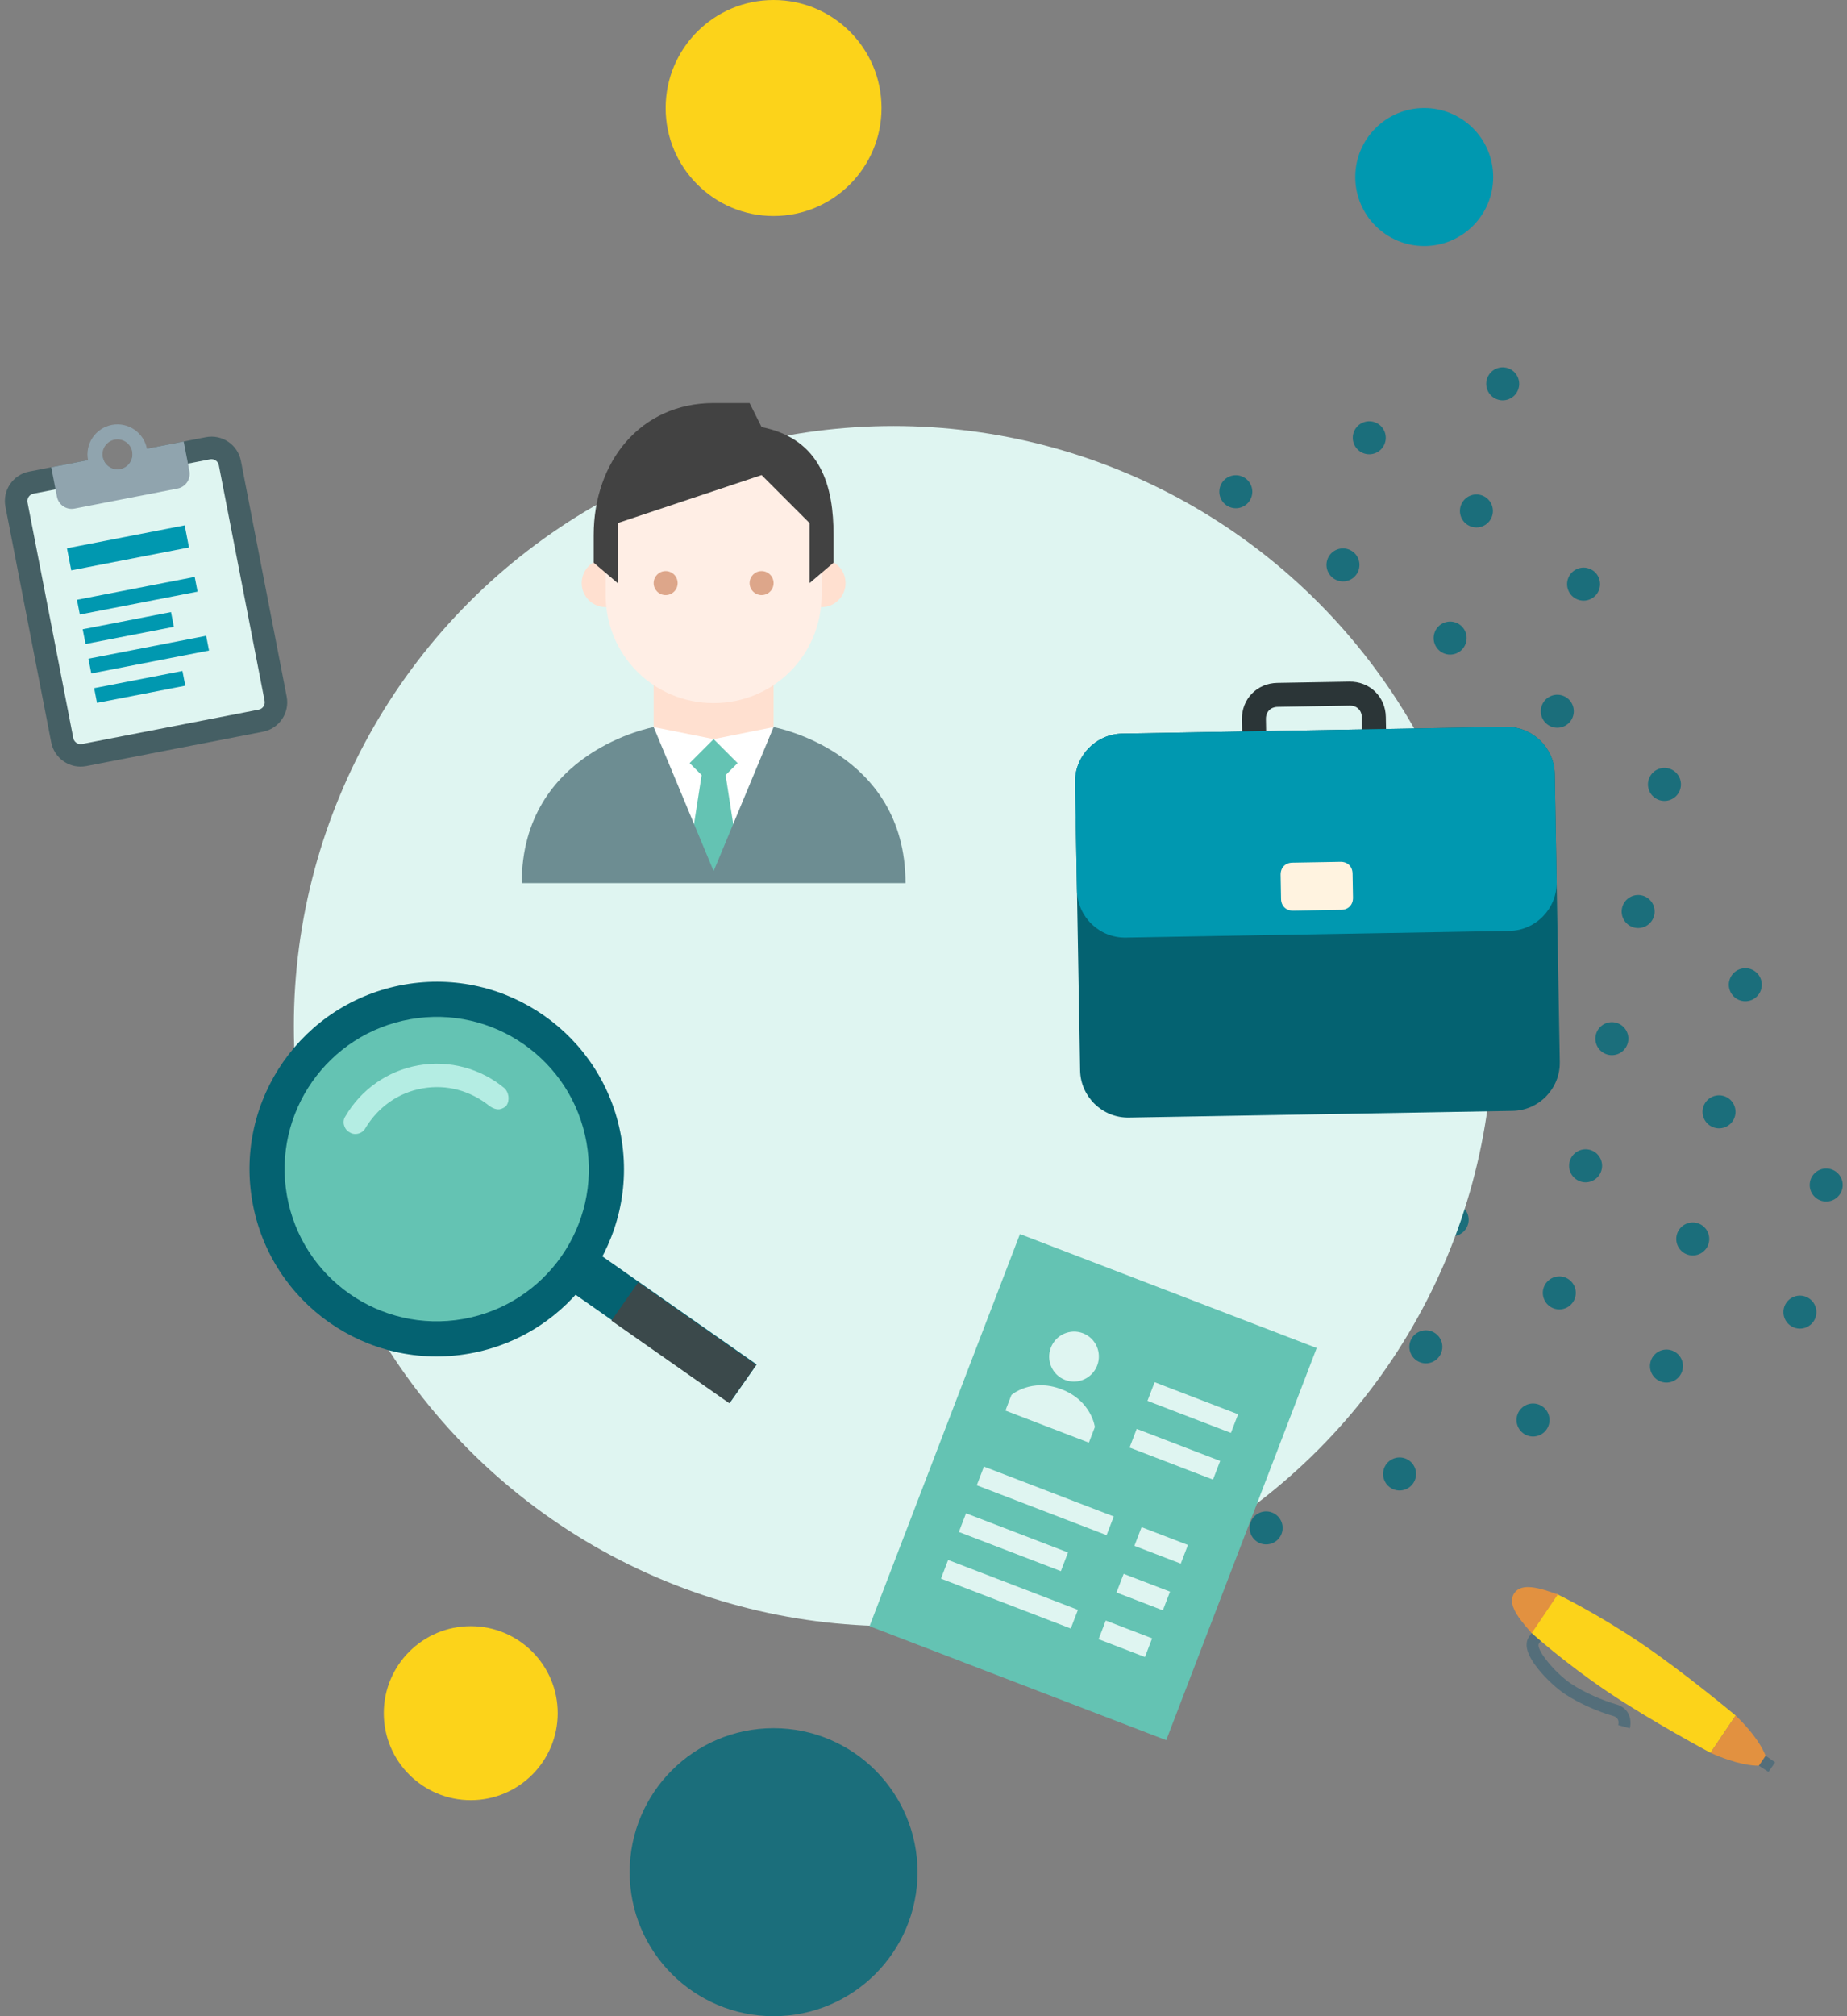 <svg xmlns="http://www.w3.org/2000/svg" xmlns:xlink="http://www.w3.org/1999/xlink" width="308" height="336" viewBox="0 0 308 336">
  <rect x="0" y="0" width="308" height="336" fill="#808080" stroke="none"/>
  <defs>
    <rect id="intelligence-tool-3-a" width="180" height="180"/>
  </defs>
  <g fill="none" fill-rule="evenodd" transform="translate(-1)">
    <g transform="rotate(158 139.693 141.773)">
      <mask id="intelligence-tool-3-b" fill="#fff">
        <use xlink:href="#intelligence-tool-3-a"/>
      </mask>
      <g mask="url(#intelligence-tool-3-b)">
        <g transform="translate(-125.2 -134.4)">
          <path fill="#FCD31A" d="M456 141.648C454.481 141.648 453.25 142.879 453.25 144.398 453.25 145.917 454.481 147.148 456 147.148 457.519 147.148 458.75 145.917 458.75 144.398 458.75 142.879 457.519 141.648 456 141.648M456 177.648C454.481 177.648 453.25 178.879 453.25 180.398 453.25 181.917 454.481 183.148 456 183.148 457.519 183.148 458.75 181.917 458.75 180.398 458.75 178.879 457.519 177.648 456 177.648M432 141.648C430.481 141.648 429.25 142.879 429.25 144.398 429.25 145.917 430.481 147.148 432 147.148 433.519 147.148 434.75 145.917 434.75 144.398 434.75 142.879 433.519 141.648 432 141.648M432 177.648C430.481 177.648 429.25 178.879 429.25 180.398 429.25 181.917 430.481 183.148 432 183.148 433.519 183.148 434.75 181.917 434.75 180.398 434.75 178.879 433.519 177.648 432 177.648M444 159.648C442.481 159.648 441.25 160.879 441.25 162.398 441.25 163.917 442.481 165.148 444 165.148 445.519 165.148 446.75 163.917 446.75 162.398 446.75 160.879 445.519 159.648 444 159.648M432 213.648C430.481 213.648 429.25 214.879 429.25 216.398 429.25 217.917 430.481 219.148 432 219.148 433.519 219.148 434.75 217.917 434.75 216.398 434.75 214.879 433.519 213.648 432 213.648M444 195.648C442.481 195.648 441.25 196.879 441.25 198.398 441.25 199.917 442.481 201.148 444 201.148 445.519 201.148 446.75 199.917 446.75 198.398 446.75 196.879 445.519 195.648 444 195.648M408 141.648C406.481 141.648 405.25 142.879 405.25 144.398 405.25 145.917 406.481 147.148 408 147.148 409.519 147.148 410.75 145.917 410.75 144.398 410.75 142.879 409.519 141.648 408 141.648M422.75 126.398C422.75 124.879 421.519 123.648 420 123.648 418.481 123.648 417.25 124.879 417.25 126.398 417.25 127.917 418.481 129.148 420 129.148 421.519 129.148 422.75 127.917 422.75 126.398M408 177.648C406.481 177.648 405.25 178.879 405.25 180.398 405.25 181.917 406.481 183.148 408 183.148 409.519 183.148 410.75 181.917 410.75 180.398 410.75 178.879 409.519 177.648 408 177.648M422.75 162.398C422.75 160.879 421.519 159.648 420 159.648 418.481 159.648 417.25 160.879 417.25 162.398 417.25 163.917 418.481 165.148 420 165.148 421.519 165.148 422.75 163.917 422.75 162.398M408 213.648C406.481 213.648 405.25 214.879 405.25 216.398 405.25 217.917 406.481 219.148 408 219.148 409.519 219.148 410.75 217.917 410.75 216.398 410.75 214.879 409.519 213.648 408 213.648M420 195.648C418.481 195.648 417.25 196.879 417.25 198.398 417.25 199.917 418.481 201.148 420 201.148 421.519 201.148 422.75 199.917 422.75 198.398 422.75 196.879 421.519 195.648 420 195.648M408 249.648C406.481 249.648 405.25 250.879 405.25 252.398 405.25 253.917 406.481 255.148 408 255.148 409.519 255.148 410.75 253.917 410.75 252.398 410.75 250.879 409.519 249.648 408 249.648M420 231.648C418.481 231.648 417.25 232.879 417.25 234.398 417.25 235.917 418.481 237.148 420 237.148 421.519 237.148 422.75 235.917 422.75 234.398 422.75 232.879 421.519 231.648 420 231.648M408 285.648C406.481 285.648 405.25 286.879 405.25 288.398 405.25 289.917 406.481 291.148 408 291.148 409.519 291.148 410.75 289.917 410.75 288.398 410.75 286.879 409.519 285.648 408 285.648M420 267.648C418.481 267.648 417.25 268.879 417.25 270.398 417.25 271.917 418.481 273.148 420 273.148 421.519 273.148 422.75 271.917 422.75 270.398 422.75 268.879 421.519 267.648 420 267.648M384 141.648C382.481 141.648 381.25 142.879 381.25 144.398 381.25 145.917 382.481 147.148 384 147.148 385.519 147.148 386.75 145.917 386.75 144.398 386.75 142.879 385.519 141.648 384 141.648M398.75 126.398C398.75 124.879 397.519 123.648 396 123.648 394.481 123.648 393.25 124.879 393.25 126.398 393.25 127.917 394.481 129.148 396 129.148 397.519 129.148 398.75 127.917 398.75 126.398M384 177.648C382.481 177.648 381.25 178.879 381.25 180.398 381.25 181.917 382.481 183.148 384 183.148 385.519 183.148 386.75 181.917 386.75 180.398 386.75 178.879 385.519 177.648 384 177.648M398.75 162.398C398.75 160.879 397.519 159.648 396 159.648 394.481 159.648 393.25 160.879 393.25 162.398 393.25 163.917 394.481 165.148 396 165.148 397.519 165.148 398.75 163.917 398.75 162.398M384 213.648C382.481 213.648 381.25 214.879 381.25 216.398 381.25 217.917 382.481 219.148 384 219.148 385.519 219.148 386.75 217.917 386.75 216.398 386.75 214.879 385.519 213.648 384 213.648M398.75 198.398C398.75 196.879 397.519 195.648 396 195.648 394.481 195.648 393.25 196.879 393.25 198.398 393.25 199.917 394.481 201.148 396 201.148 397.519 201.148 398.75 199.917 398.75 198.398M384 249.648C382.481 249.648 381.25 250.879 381.25 252.398 381.25 253.917 382.481 255.148 384 255.148 385.519 255.148 386.75 253.917 386.75 252.398 386.75 250.879 385.519 249.648 384 249.648M396 231.648C394.481 231.648 393.25 232.879 393.25 234.398 393.25 235.917 394.481 237.148 396 237.148 397.519 237.148 398.75 235.917 398.75 234.398 398.75 232.879 397.519 231.648 396 231.648M384 285.648C382.481 285.648 381.25 286.879 381.25 288.398 381.25 289.917 382.481 291.148 384 291.148 385.519 291.148 386.75 289.917 386.75 288.398 386.75 286.879 385.519 285.648 384 285.648M396 267.648C394.481 267.648 393.25 268.879 393.25 270.398 393.25 271.917 394.481 273.148 396 273.148 397.519 273.148 398.75 271.917 398.75 270.398 398.75 268.879 397.519 267.648 396 267.648M393.25 306.398C393.25 307.917 394.481 309.148 396 309.148 397.519 309.148 398.75 307.917 398.75 306.398 398.75 304.879 397.519 303.648 396 303.648 394.481 303.648 393.25 304.879 393.25 306.398M360 105.648C358.481 105.648 357.25 106.879 357.25 108.398 357.25 109.917 358.481 111.148 360 111.148 361.519 111.148 362.75 109.917 362.75 108.398 362.75 106.879 361.519 105.648 360 105.648M360 141.648C358.481 141.648 357.25 142.879 357.25 144.398 357.25 145.917 358.481 147.148 360 147.148 361.519 147.148 362.75 145.917 362.75 144.398 362.75 142.879 361.519 141.648 360 141.648M374.75 126.398C374.75 124.879 373.519 123.648 372 123.648 370.481 123.648 369.25 124.879 369.25 126.398 369.25 127.917 370.481 129.148 372 129.148 373.519 129.148 374.75 127.917 374.75 126.398M360 177.648C358.481 177.648 357.25 178.879 357.25 180.398 357.25 181.917 358.481 183.148 360 183.148 361.519 183.148 362.75 181.917 362.75 180.398 362.75 178.879 361.519 177.648 360 177.648M374.75 162.398C374.75 160.879 373.519 159.648 372 159.648 370.481 159.648 369.25 160.879 369.25 162.398 369.25 163.917 370.481 165.148 372 165.148 373.519 165.148 374.75 163.917 374.75 162.398M360 213.648C358.481 213.648 357.25 214.879 357.25 216.398 357.25 217.917 358.481 219.148 360 219.148 361.519 219.148 362.75 217.917 362.75 216.398 362.75 214.879 361.519 213.648 360 213.648M374.75 198.398C374.75 196.879 373.519 195.648 372 195.648 370.481 195.648 369.25 196.879 369.25 198.398 369.25 199.917 370.481 201.148 372 201.148 373.519 201.148 374.75 199.917 374.75 198.398M374.75 234.398C374.75 232.879 373.519 231.648 372 231.648 370.481 231.648 369.25 232.879 369.25 234.398 369.25 235.917 370.481 237.148 372 237.148 373.519 237.148 374.75 235.917 374.75 234.398M369.25 270.398C369.25 271.917 370.481 273.148 372 273.148 373.519 273.148 374.75 271.917 374.75 270.398 374.75 268.879 373.519 267.648 372 267.648 370.481 267.648 369.25 268.879 369.25 270.398M369.25 306.398C369.25 307.917 370.481 309.148 372 309.148 373.519 309.148 374.75 307.917 374.75 306.398 374.75 304.879 373.519 303.648 372 303.648 370.481 303.648 369.25 304.879 369.25 306.398M369.25 342.398C369.25 343.917 370.481 345.148 372 345.148 373.519 345.148 374.75 343.917 374.75 342.398 374.75 340.879 373.519 339.648 372 339.648 370.481 339.648 369.25 340.879 369.25 342.398M384 327.148C385.519 327.148 386.75 325.917 386.75 324.398 386.75 322.879 385.519 321.648 384 321.648 382.481 321.648 381.25 322.879 381.25 324.398 381.25 325.917 382.481 327.148 384 327.148M369.25 378.398C369.25 379.917 370.481 381.148 372 381.148 373.519 381.148 374.75 379.917 374.75 378.398 374.75 376.879 373.519 375.648 372 375.648 370.481 375.648 369.25 376.879 369.25 378.398M384 363.148C385.519 363.148 386.75 361.917 386.75 360.398 386.75 358.879 385.519 357.648 384 357.648 382.481 357.648 381.25 358.879 381.25 360.398 381.25 361.917 382.481 363.148 384 363.148M336 105.648C334.481 105.648 333.25 106.879 333.25 108.398 333.25 109.917 334.481 111.148 336 111.148 337.519 111.148 338.75 109.917 338.75 108.398 338.75 106.879 337.519 105.648 336 105.648M336 141.648C334.481 141.648 333.25 142.879 333.25 144.398 333.25 145.917 334.481 147.148 336 147.148 337.519 147.148 338.75 145.917 338.75 144.398 338.75 142.879 337.519 141.648 336 141.648M350.75 126.398C350.75 124.879 349.519 123.648 348 123.648 346.481 123.648 345.25 124.879 345.25 126.398 345.25 127.917 346.481 129.148 348 129.148 349.519 129.148 350.75 127.917 350.75 126.398M336 177.648C334.481 177.648 333.25 178.879 333.25 180.398 333.25 181.917 334.481 183.148 336 183.148 337.519 183.148 338.75 181.917 338.75 180.398 338.75 178.879 337.519 177.648 336 177.648M350.75 162.398C350.75 160.879 349.519 159.648 348 159.648 346.481 159.648 345.25 160.879 345.25 162.398 345.25 163.917 346.481 165.148 348 165.148 349.519 165.148 350.75 163.917 350.75 162.398M336 213.648C334.481 213.648 333.25 214.879 333.25 216.398 333.25 217.917 334.481 219.148 336 219.148 337.519 219.148 338.75 217.917 338.75 216.398 338.75 214.879 337.519 213.648 336 213.648M350.75 198.398C350.75 196.879 349.519 195.648 348 195.648 346.481 195.648 345.25 196.879 345.25 198.398 345.25 199.917 346.481 201.148 348 201.148 349.519 201.148 350.75 199.917 350.75 198.398M350.75 234.398C350.75 232.879 349.519 231.648 348 231.648 346.481 231.648 345.25 232.879 345.25 234.398 345.25 235.917 346.481 237.148 348 237.148 349.519 237.148 350.75 235.917 350.75 234.398M345.25 270.398C345.25 271.917 346.481 273.148 348 273.148 349.519 273.148 350.75 271.917 350.75 270.398 350.75 268.879 349.519 267.648 348 267.648 346.481 267.648 345.25 268.879 345.25 270.398M360 255.148C361.519 255.148 362.75 253.917 362.75 252.398 362.75 250.879 361.519 249.648 360 249.648 358.481 249.648 357.25 250.879 357.25 252.398 357.25 253.917 358.481 255.148 360 255.148M345.25 306.398C345.25 307.917 346.481 309.148 348 309.148 349.519 309.148 350.75 307.917 350.75 306.398 350.75 304.879 349.519 303.648 348 303.648 346.481 303.648 345.25 304.879 345.25 306.398M360 291.148C361.519 291.148 362.75 289.917 362.75 288.398 362.75 286.879 361.519 285.648 360 285.648 358.481 285.648 357.25 286.879 357.25 288.398 357.25 289.917 358.481 291.148 360 291.148M345.25 342.398C345.25 343.917 346.481 345.148 348 345.148 349.519 345.148 350.75 343.917 350.75 342.398 350.75 340.879 349.519 339.648 348 339.648 346.481 339.648 345.25 340.879 345.25 342.398M360 327.148C361.519 327.148 362.75 325.917 362.75 324.398 362.75 322.879 361.519 321.648 360 321.648 358.481 321.648 357.25 322.879 357.25 324.398 357.25 325.917 358.481 327.148 360 327.148M345.25 378.398C345.25 379.917 346.481 381.148 348 381.148 349.519 381.148 350.75 379.917 350.75 378.398 350.75 376.879 349.519 375.648 348 375.648 346.481 375.648 345.25 376.879 345.25 378.398M360 363.148C361.519 363.148 362.75 361.917 362.75 360.398 362.75 358.879 361.519 357.648 360 357.648 358.481 357.648 357.25 358.879 357.25 360.398 357.25 361.917 358.481 363.148 360 363.148M345.25 414.398C345.25 415.917 346.481 417.148 348 417.148 349.519 417.148 350.75 415.917 350.75 414.398 350.75 412.879 349.519 411.648 348 411.648 346.481 411.648 345.25 412.879 345.25 414.398M360 399.148C361.519 399.148 362.75 397.917 362.75 396.398 362.75 394.879 361.519 393.648 360 393.648 358.481 393.648 357.25 394.879 357.25 396.398 357.25 397.917 358.481 399.148 360 399.148M312 105.648C310.481 105.648 309.25 106.879 309.25 108.398 309.25 109.917 310.481 111.148 312 111.148 313.519 111.148 314.75 109.917 314.75 108.398 314.75 106.879 313.519 105.648 312 105.648M326.75 90.398C326.75 88.879 325.519 87.648 324 87.648 322.481 87.648 321.25 88.879 321.25 90.398 321.25 91.917 322.481 93.148 324 93.148 325.519 93.148 326.75 91.917 326.75 90.398M312 141.648C310.481 141.648 309.25 142.879 309.25 144.398 309.25 145.917 310.481 147.148 312 147.148 313.519 147.148 314.75 145.917 314.75 144.398 314.75 142.879 313.519 141.648 312 141.648M326.75 126.398C326.75 124.879 325.519 123.648 324 123.648 322.481 123.648 321.25 124.879 321.25 126.398 321.25 127.917 322.481 129.148 324 129.148 325.519 129.148 326.75 127.917 326.75 126.398M312 177.648C310.481 177.648 309.25 178.879 309.25 180.398 309.25 181.917 310.481 183.148 312 183.148 313.519 183.148 314.75 181.917 314.75 180.398 314.75 178.879 313.519 177.648 312 177.648M326.75 162.398C326.75 160.879 325.519 159.648 324 159.648 322.481 159.648 321.25 160.879 321.25 162.398 321.25 163.917 322.481 165.148 324 165.148 325.519 165.148 326.75 163.917 326.75 162.398M312 213.648C310.481 213.648 309.25 214.879 309.25 216.398 309.25 217.917 310.481 219.148 312 219.148 313.519 219.148 314.75 217.917 314.75 216.398 314.75 214.879 313.519 213.648 312 213.648M326.75 198.398C326.75 196.879 325.519 195.648 324 195.648 322.481 195.648 321.25 196.879 321.25 198.398 321.25 199.917 322.481 201.148 324 201.148 325.519 201.148 326.75 199.917 326.75 198.398M326.75 234.398C326.75 232.879 325.519 231.648 324 231.648 322.481 231.648 321.25 232.879 321.25 234.398 321.25 235.917 322.481 237.148 324 237.148 325.519 237.148 326.75 235.917 326.75 234.398M321.25 270.398C321.25 271.917 322.481 273.148 324 273.148 325.519 273.148 326.75 271.917 326.75 270.398 326.75 268.879 325.519 267.648 324 267.648 322.481 267.648 321.25 268.879 321.25 270.398M336 255.148C337.519 255.148 338.75 253.917 338.75 252.398 338.75 250.879 337.519 249.648 336 249.648 334.481 249.648 333.25 250.879 333.25 252.398 333.25 253.917 334.481 255.148 336 255.148M321.25 306.398C321.25 307.917 322.481 309.148 324 309.148 325.519 309.148 326.75 307.917 326.75 306.398 326.75 304.879 325.519 303.648 324 303.648 322.481 303.648 321.25 304.879 321.25 306.398M336 291.148C337.519 291.148 338.75 289.917 338.75 288.398 338.75 286.879 337.519 285.648 336 285.648 334.481 285.648 333.25 286.879 333.25 288.398 333.25 289.917 334.481 291.148 336 291.148M321.25 342.398C321.25 343.917 322.481 345.148 324 345.148 325.519 345.148 326.75 343.917 326.75 342.398 326.75 340.879 325.519 339.648 324 339.648 322.481 339.648 321.25 340.879 321.25 342.398M336 327.148C337.519 327.148 338.75 325.917 338.75 324.398 338.75 322.879 337.519 321.648 336 321.648 334.481 321.648 333.25 322.879 333.25 324.398 333.25 325.917 334.481 327.148 336 327.148M321.25 378.398C321.25 379.917 322.481 381.148 324 381.148 325.519 381.148 326.75 379.917 326.75 378.398 326.75 376.879 325.519 375.648 324 375.648 322.481 375.648 321.25 376.879 321.25 378.398M336 363.148C337.519 363.148 338.75 361.917 338.75 360.398 338.75 358.879 337.519 357.648 336 357.648 334.481 357.648 333.25 358.879 333.25 360.398 333.25 361.917 334.481 363.148 336 363.148M321.25 414.398C321.25 415.917 322.481 417.148 324 417.148 325.519 417.148 326.75 415.917 326.75 414.398 326.75 412.879 325.519 411.648 324 411.648 322.481 411.648 321.25 412.879 321.25 414.398M336 399.148C337.519 399.148 338.75 397.917 338.75 396.398 338.75 394.879 337.519 393.648 336 393.648 334.481 393.648 333.25 394.879 333.25 396.398 333.25 397.917 334.481 399.148 336 399.148M321.25 450.398C321.25 451.917 322.481 453.148 324 453.148 325.519 453.148 326.75 451.917 326.75 450.398 326.75 448.879 325.519 447.648 324 447.648 322.481 447.648 321.25 448.879 321.25 450.398M336 435.148C337.519 435.148 338.75 433.917 338.75 432.398 338.75 430.879 337.519 429.648 336 429.648 334.481 429.648 333.25 430.879 333.25 432.398 333.25 433.917 334.481 435.148 336 435.148M288 69.648C286.481 69.648 285.25 70.879 285.25 72.398 285.25 73.917 286.481 75.148 288 75.148 289.519 75.148 290.75 73.917 290.75 72.398 290.75 70.879 289.519 69.648 288 69.648M288 105.648C286.481 105.648 285.25 106.879 285.25 108.398 285.25 109.917 286.481 111.148 288 111.148 289.519 111.148 290.75 109.917 290.75 108.398 290.75 106.879 289.519 105.648 288 105.648M302.75 90.398C302.75 88.879 301.519 87.648 300 87.648 298.481 87.648 297.25 88.879 297.25 90.398 297.25 91.917 298.481 93.148 300 93.148 301.519 93.148 302.75 91.917 302.75 90.398M288 141.648C286.481 141.648 285.25 142.879 285.25 144.398 285.25 145.917 286.481 147.148 288 147.148 289.519 147.148 290.75 145.917 290.75 144.398 290.75 142.879 289.519 141.648 288 141.648M302.75 126.398C302.75 124.879 301.519 123.648 300 123.648 298.481 123.648 297.25 124.879 297.25 126.398 297.25 127.917 298.481 129.148 300 129.148 301.519 129.148 302.75 127.917 302.75 126.398M288 177.648C286.481 177.648 285.25 178.879 285.25 180.398 285.25 181.917 286.481 183.148 288 183.148 289.519 183.148 290.75 181.917 290.75 180.398 290.75 178.879 289.519 177.648 288 177.648M302.75 162.398C302.75 160.879 301.519 159.648 300 159.648 298.481 159.648 297.25 160.879 297.25 162.398 297.25 163.917 298.481 165.148 300 165.148 301.519 165.148 302.75 163.917 302.75 162.398M288 213.648C286.481 213.648 285.25 214.879 285.25 216.398 285.25 217.917 286.481 219.148 288 219.148 289.519 219.148 290.75 217.917 290.75 216.398 290.75 214.879 289.519 213.648 288 213.648M302.75 198.398C302.75 196.879 301.519 195.648 300 195.648 298.481 195.648 297.25 196.879 297.25 198.398 297.25 199.917 298.481 201.148 300 201.148 301.519 201.148 302.75 199.917 302.75 198.398M302.75 234.398C302.75 232.879 301.519 231.648 300 231.648 298.481 231.648 297.25 232.879 297.25 234.398 297.25 235.917 298.481 237.148 300 237.148 301.519 237.148 302.75 235.917 302.75 234.398M297.25 270.398C297.25 271.917 298.481 273.148 300 273.148 301.519 273.148 302.75 271.917 302.75 270.398 302.75 268.879 301.519 267.648 300 267.648 298.481 267.648 297.25 268.879 297.25 270.398M312 255.148C313.519 255.148 314.75 253.917 314.75 252.398 314.75 250.879 313.519 249.648 312 249.648 310.481 249.648 309.25 250.879 309.25 252.398 309.25 253.917 310.481 255.148 312 255.148M297.25 306.398C297.25 307.917 298.481 309.148 300 309.148 301.519 309.148 302.75 307.917 302.75 306.398 302.75 304.879 301.519 303.648 300 303.648 298.481 303.648 297.25 304.879 297.25 306.398M312 291.148C313.519 291.148 314.75 289.917 314.75 288.398 314.75 286.879 313.519 285.648 312 285.648 310.481 285.648 309.25 286.879 309.25 288.398 309.25 289.917 310.481 291.148 312 291.148M297.25 342.398C297.25 343.917 298.481 345.148 300 345.148 301.519 345.148 302.75 343.917 302.75 342.398 302.75 340.879 301.519 339.648 300 339.648 298.481 339.648 297.25 340.879 297.25 342.398M312 327.148C313.519 327.148 314.75 325.917 314.75 324.398 314.75 322.879 313.519 321.648 312 321.648 310.481 321.648 309.25 322.879 309.25 324.398 309.25 325.917 310.481 327.148 312 327.148M297.25 378.398C297.25 379.917 298.481 381.148 300 381.148 301.519 381.148 302.75 379.917 302.75 378.398 302.75 376.879 301.519 375.648 300 375.648 298.481 375.648 297.25 376.879 297.25 378.398M312 363.148C313.519 363.148 314.75 361.917 314.75 360.398 314.75 358.879 313.519 357.648 312 357.648 310.481 357.648 309.25 358.879 309.25 360.398 309.25 361.917 310.481 363.148 312 363.148M297.25 414.398C297.25 415.917 298.481 417.148 300 417.148 301.519 417.148 302.75 415.917 302.75 414.398 302.75 412.879 301.519 411.648 300 411.648 298.481 411.648 297.25 412.879 297.25 414.398M312 399.148C313.519 399.148 314.75 397.917 314.75 396.398 314.75 394.879 313.519 393.648 312 393.648 310.481 393.648 309.25 394.879 309.25 396.398 309.25 397.917 310.481 399.148 312 399.148M312 435.148C313.519 435.148 314.75 433.917 314.75 432.398 314.75 430.879 313.519 429.648 312 429.648 310.481 429.648 309.25 430.879 309.25 432.398 309.25 433.917 310.481 435.148 312 435.148M264 69.648C262.481 69.648 261.25 70.879 261.25 72.398 261.25 73.917 262.481 75.148 264 75.148 265.519 75.148 266.75 73.917 266.75 72.398 266.75 70.879 265.519 69.648 264 69.648M264 105.648C262.481 105.648 261.25 106.879 261.25 108.398 261.25 109.917 262.481 111.148 264 111.148 265.519 111.148 266.75 109.917 266.75 108.398 266.75 106.879 265.519 105.648 264 105.648M278.75 90.398C278.75 88.879 277.519 87.648 276 87.648 274.481 87.648 273.25 88.879 273.25 90.398 273.25 91.917 274.481 93.148 276 93.148 277.519 93.148 278.75 91.917 278.75 90.398M264 141.648C262.481 141.648 261.25 142.879 261.25 144.398 261.25 145.917 262.481 147.148 264 147.148 265.519 147.148 266.75 145.917 266.75 144.398 266.75 142.879 265.519 141.648 264 141.648M278.75 126.398C278.75 124.879 277.519 123.648 276 123.648 274.481 123.648 273.25 124.879 273.25 126.398 273.25 127.917 274.481 129.148 276 129.148 277.519 129.148 278.75 127.917 278.75 126.398M264 177.648C262.481 177.648 261.25 178.879 261.25 180.398 261.25 181.917 262.481 183.148 264 183.148 265.519 183.148 266.75 181.917 266.75 180.398 266.75 178.879 265.519 177.648 264 177.648M278.75 162.398C278.75 160.879 277.519 159.648 276 159.648 274.481 159.648 273.25 160.879 273.25 162.398 273.25 163.917 274.481 165.148 276 165.148 277.519 165.148 278.75 163.917 278.75 162.398M264 213.648C262.481 213.648 261.25 214.879 261.25 216.398 261.25 217.917 262.481 219.148 264 219.148 265.519 219.148 266.75 217.917 266.75 216.398 266.75 214.879 265.519 213.648 264 213.648M278.75 198.398C278.75 196.879 277.519 195.648 276 195.648 274.481 195.648 273.25 196.879 273.25 198.398 273.25 199.917 274.481 201.148 276 201.148 277.519 201.148 278.75 199.917 278.75 198.398M278.75 234.398C278.75 232.879 277.519 231.648 276 231.648 274.481 231.648 273.25 232.879 273.25 234.398 273.25 235.917 274.481 237.148 276 237.148 277.519 237.148 278.75 235.917 278.75 234.398M273.25 270.398C273.25 271.917 274.481 273.148 276 273.148 277.519 273.148 278.75 271.917 278.75 270.398 278.75 268.879 277.519 267.648 276 267.648 274.481 267.648 273.25 268.879 273.25 270.398M288 255.148C289.519 255.148 290.75 253.917 290.75 252.398 290.75 250.879 289.519 249.648 288 249.648 286.481 249.648 285.25 250.879 285.25 252.398 285.25 253.917 286.481 255.148 288 255.148M273.25 306.398C273.25 307.917 274.481 309.148 276 309.148 277.519 309.148 278.75 307.917 278.75 306.398 278.75 304.879 277.519 303.648 276 303.648 274.481 303.648 273.25 304.879 273.25 306.398M288 291.148C289.519 291.148 290.75 289.917 290.75 288.398 290.75 286.879 289.519 285.648 288 285.648 286.481 285.648 285.25 286.879 285.25 288.398 285.25 289.917 286.481 291.148 288 291.148M273.25 342.398C273.25 343.917 274.481 345.148 276 345.148 277.519 345.148 278.75 343.917 278.75 342.398 278.75 340.879 277.519 339.648 276 339.648 274.481 339.648 273.25 340.879 273.25 342.398M288 327.148C289.519 327.148 290.75 325.917 290.75 324.398 290.75 322.879 289.519 321.648 288 321.648 286.481 321.648 285.25 322.879 285.25 324.398 285.25 325.917 286.481 327.148 288 327.148M273.25 378.398C273.25 379.917 274.481 381.148 276 381.148 277.519 381.148 278.75 379.917 278.75 378.398 278.75 376.879 277.519 375.648 276 375.648 274.481 375.648 273.25 376.879 273.25 378.398M288 363.148C289.519 363.148 290.75 361.917 290.75 360.398 290.75 358.879 289.519 357.648 288 357.648 286.481 357.648 285.25 358.879 285.25 360.398 285.25 361.917 286.481 363.148 288 363.148M273.25 414.398C273.25 415.917 274.481 417.148 276 417.148 277.519 417.148 278.75 415.917 278.75 414.398 278.75 412.879 277.519 411.648 276 411.648 274.481 411.648 273.25 412.879 273.25 414.398M288 399.148C289.519 399.148 290.75 397.917 290.75 396.398 290.75 394.879 289.519 393.648 288 393.648 286.481 393.648 285.25 394.879 285.25 396.398 285.25 397.917 286.481 399.148 288 399.148M288 435.148C289.519 435.148 290.75 433.917 290.75 432.398 290.75 430.879 289.519 429.648 288 429.648 286.481 429.648 285.25 430.879 285.25 432.398 285.25 433.917 286.481 435.148 288 435.148M240 69.648C238.481 69.648 237.25 70.879 237.25 72.398 237.25 73.917 238.481 75.148 240 75.148 241.519 75.148 242.75 73.917 242.75 72.398 242.75 70.879 241.519 69.648 240 69.648M240 105.648C238.481 105.648 237.25 106.879 237.25 108.398 237.25 109.917 238.481 111.148 240 111.148 241.519 111.148 242.75 109.917 242.75 108.398 242.75 106.879 241.519 105.648 240 105.648M254.75 90.398C254.75 88.879 253.519 87.648 252 87.648 250.481 87.648 249.25 88.879 249.25 90.398 249.25 91.917 250.481 93.148 252 93.148 253.519 93.148 254.75 91.917 254.75 90.398"/>
          <path fill="#1B6E7B" d="M240,141.648 C238.481,141.648 237.25,142.879 237.25,144.398 C237.25,145.917 238.481,147.148 240,147.148 C241.519,147.148 242.75,145.917 242.75,144.398 C242.75,142.879 241.519,141.648 240,141.648"/>
          <path fill="#FCD31A" d="M254.75 126.398C254.75 124.879 253.519 123.648 252 123.648 250.481 123.648 249.25 124.879 249.25 126.398 249.25 127.917 250.481 129.148 252 129.148 253.519 129.148 254.75 127.917 254.75 126.398M240 177.648C238.481 177.648 237.25 178.879 237.25 180.398 237.25 181.917 238.481 183.148 240 183.148 241.519 183.148 242.75 181.917 242.75 180.398 242.75 178.879 241.519 177.648 240 177.648M254.75 162.398C254.75 160.879 253.519 159.648 252 159.648 250.481 159.648 249.25 160.879 249.25 162.398 249.25 163.917 250.481 165.148 252 165.148 253.519 165.148 254.75 163.917 254.75 162.398M240 213.648C238.481 213.648 237.25 214.879 237.25 216.398 237.25 217.917 238.481 219.148 240 219.148 241.519 219.148 242.75 217.917 242.75 216.398 242.75 214.879 241.519 213.648 240 213.648M254.75 198.398C254.75 196.879 253.519 195.648 252 195.648 250.481 195.648 249.25 196.879 249.25 198.398 249.25 199.917 250.481 201.148 252 201.148 253.519 201.148 254.75 199.917 254.75 198.398M254.75 234.398C254.75 232.879 253.519 231.648 252 231.648 250.481 231.648 249.25 232.879 249.25 234.398 249.25 235.917 250.481 237.148 252 237.148 253.519 237.148 254.75 235.917 254.75 234.398M249.25 270.398C249.25 271.917 250.481 273.148 252 273.148 253.519 273.148 254.75 271.917 254.75 270.398 254.75 268.879 253.519 267.648 252 267.648 250.481 267.648 249.25 268.879 249.25 270.398M264 255.148C265.519 255.148 266.75 253.917 266.75 252.398 266.75 250.879 265.519 249.648 264 249.648 262.481 249.648 261.25 250.879 261.25 252.398 261.25 253.917 262.481 255.148 264 255.148M249.25 306.398C249.25 307.917 250.481 309.148 252 309.148 253.519 309.148 254.75 307.917 254.75 306.398 254.75 304.879 253.519 303.648 252 303.648 250.481 303.648 249.25 304.879 249.25 306.398M264 291.148C265.519 291.148 266.75 289.917 266.75 288.398 266.75 286.879 265.519 285.648 264 285.648 262.481 285.648 261.25 286.879 261.25 288.398 261.25 289.917 262.481 291.148 264 291.148M249.25 342.398C249.25 343.917 250.481 345.148 252 345.148 253.519 345.148 254.75 343.917 254.75 342.398 254.75 340.879 253.519 339.648 252 339.648 250.481 339.648 249.25 340.879 249.25 342.398M264 327.148C265.519 327.148 266.75 325.917 266.75 324.398 266.75 322.879 265.519 321.648 264 321.648 262.481 321.648 261.25 322.879 261.25 324.398 261.25 325.917 262.481 327.148 264 327.148M249.25 378.398C249.25 379.917 250.481 381.148 252 381.148 253.519 381.148 254.75 379.917 254.75 378.398 254.75 376.879 253.519 375.648 252 375.648 250.481 375.648 249.25 376.879 249.25 378.398M264 363.148C265.519 363.148 266.75 361.917 266.75 360.398 266.75 358.879 265.519 357.648 264 357.648 262.481 357.648 261.25 358.879 261.25 360.398 261.25 361.917 262.481 363.148 264 363.148M249.25 414.398C249.25 415.917 250.481 417.148 252 417.148 253.519 417.148 254.75 415.917 254.75 414.398 254.75 412.879 253.519 411.648 252 411.648 250.481 411.648 249.25 412.879 249.25 414.398M264 399.148C265.519 399.148 266.75 397.917 266.75 396.398 266.75 394.879 265.519 393.648 264 393.648 262.481 393.648 261.25 394.879 261.25 396.398 261.25 397.917 262.481 399.148 264 399.148M264 435.148C265.519 435.148 266.75 433.917 266.75 432.398 266.75 430.879 265.519 429.648 264 429.648 262.481 429.648 261.25 430.879 261.25 432.398 261.25 433.917 262.481 435.148 264 435.148M216 69.648C214.481 69.648 213.25 70.879 213.25 72.398 213.25 73.917 214.481 75.148 216 75.148 217.519 75.148 218.75 73.917 218.75 72.398 218.75 70.879 217.519 69.648 216 69.648M230.75 54.398C230.75 52.879 229.519 51.648 228 51.648 226.481 51.648 225.25 52.879 225.25 54.398 225.25 55.917 226.481 57.148 228 57.148 229.519 57.148 230.75 55.917 230.75 54.398M216 105.648C214.481 105.648 213.25 106.879 213.25 108.398 213.25 109.917 214.481 111.148 216 111.148 217.519 111.148 218.75 109.917 218.75 108.398 218.75 106.879 217.519 105.648 216 105.648M230.75 90.398C230.75 88.879 229.519 87.648 228 87.648 226.481 87.648 225.25 88.879 225.25 90.398 225.25 91.917 226.481 93.148 228 93.148 229.519 93.148 230.75 91.917 230.75 90.398"/>
          <path fill="#1B6E7B" d="M216,141.648 C214.481,141.648 213.25,142.879 213.25,144.398 C213.25,145.917 214.481,147.148 216,147.148 C217.519,147.148 218.75,145.917 218.75,144.398 C218.75,142.879 217.519,141.648 216,141.648"/>
          <path fill="#FCD31A" d="M230.75 126.398C230.75 124.879 229.519 123.648 228 123.648 226.481 123.648 225.25 124.879 225.25 126.398 225.25 127.917 226.481 129.148 228 129.148 229.519 129.148 230.75 127.917 230.75 126.398M216 177.648C214.481 177.648 213.25 178.879 213.25 180.398 213.25 181.917 214.481 183.148 216 183.148 217.519 183.148 218.75 181.917 218.75 180.398 218.75 178.879 217.519 177.648 216 177.648M230.75 162.398C230.75 160.879 229.519 159.648 228 159.648 226.481 159.648 225.25 160.879 225.25 162.398 225.25 163.917 226.481 165.148 228 165.148 229.519 165.148 230.75 163.917 230.75 162.398M216 213.648C214.481 213.648 213.25 214.879 213.25 216.398 213.25 217.917 214.481 219.148 216 219.148 217.519 219.148 218.75 217.917 218.75 216.398 218.75 214.879 217.519 213.648 216 213.648M230.75 198.398C230.75 196.879 229.519 195.648 228 195.648 226.481 195.648 225.25 196.879 225.25 198.398 225.25 199.917 226.481 201.148 228 201.148 229.519 201.148 230.75 199.917 230.75 198.398M230.75 234.398C230.75 232.879 229.519 231.648 228 231.648 226.481 231.648 225.25 232.879 225.25 234.398 225.25 235.917 226.481 237.148 228 237.148 229.519 237.148 230.75 235.917 230.75 234.398M225.25 270.398C225.25 271.917 226.481 273.148 228 273.148 229.519 273.148 230.75 271.917 230.75 270.398 230.75 268.879 229.519 267.648 228 267.648 226.481 267.648 225.25 268.879 225.25 270.398M240 255.148C241.519 255.148 242.75 253.917 242.75 252.398 242.75 250.879 241.519 249.648 240 249.648 238.481 249.648 237.25 250.879 237.25 252.398 237.25 253.917 238.481 255.148 240 255.148M225.25 306.398C225.25 307.917 226.481 309.148 228 309.148 229.519 309.148 230.75 307.917 230.75 306.398 230.75 304.879 229.519 303.648 228 303.648 226.481 303.648 225.25 304.879 225.25 306.398M240 291.148C241.519 291.148 242.75 289.917 242.75 288.398 242.75 286.879 241.519 285.648 240 285.648 238.481 285.648 237.25 286.879 237.25 288.398 237.25 289.917 238.481 291.148 240 291.148M225.25 342.398C225.25 343.917 226.481 345.148 228 345.148 229.519 345.148 230.75 343.917 230.75 342.398 230.75 340.879 229.519 339.648 228 339.648 226.481 339.648 225.25 340.879 225.25 342.398M240 327.148C241.519 327.148 242.75 325.917 242.75 324.398 242.75 322.879 241.519 321.648 240 321.648 238.481 321.648 237.25 322.879 237.25 324.398 237.25 325.917 238.481 327.148 240 327.148M225.25 378.398C225.25 379.917 226.481 381.148 228 381.148 229.519 381.148 230.75 379.917 230.75 378.398 230.75 376.879 229.519 375.648 228 375.648 226.481 375.648 225.25 376.879 225.25 378.398M240 363.148C241.519 363.148 242.75 361.917 242.75 360.398 242.75 358.879 241.519 357.648 240 357.648 238.481 357.648 237.25 358.879 237.25 360.398 237.25 361.917 238.481 363.148 240 363.148M225.25 414.398C225.25 415.917 226.481 417.148 228 417.148 229.519 417.148 230.75 415.917 230.75 414.398 230.75 412.879 229.519 411.648 228 411.648 226.481 411.648 225.25 412.879 225.25 414.398M240 399.148C241.519 399.148 242.75 397.917 242.75 396.398 242.75 394.879 241.519 393.648 240 393.648 238.481 393.648 237.25 394.879 237.25 396.398 237.25 397.917 238.481 399.148 240 399.148M192 33.648C190.481 33.648 189.25 34.879 189.25 36.398 189.25 37.917 190.481 39.148 192 39.148 193.519 39.148 194.75 37.917 194.75 36.398 194.75 34.879 193.519 33.648 192 33.648M192 69.648C190.481 69.648 189.25 70.879 189.25 72.398 189.25 73.917 190.481 75.148 192 75.148 193.519 75.148 194.75 73.917 194.75 72.398 194.75 70.879 193.519 69.648 192 69.648M206.75 54.398C206.75 52.879 205.519 51.648 204 51.648 202.481 51.648 201.25 52.879 201.25 54.398 201.25 55.917 202.481 57.148 204 57.148 205.519 57.148 206.75 55.917 206.75 54.398M192 105.648C190.481 105.648 189.25 106.879 189.25 108.398 189.25 109.917 190.481 111.148 192 111.148 193.519 111.148 194.75 109.917 194.75 108.398 194.75 106.879 193.519 105.648 192 105.648M206.75 90.398C206.75 88.879 205.519 87.648 204 87.648 202.481 87.648 201.25 88.879 201.25 90.398 201.25 91.917 202.481 93.148 204 93.148 205.519 93.148 206.75 91.917 206.75 90.398"/>
          <path fill="#1B6E7B" d="M192,141.648 C190.481,141.648 189.25,142.879 189.25,144.398 C189.25,145.917 190.481,147.148 192,147.148 C193.519,147.148 194.75,145.917 194.75,144.398 C194.75,142.879 193.519,141.648 192,141.648"/>
          <path fill="#FCD31A" d="M206.75,126.398 C206.75,124.879 205.519,123.648 204,123.648 C202.481,123.648 201.25,124.879 201.25,126.398 C201.25,127.917 202.481,129.148 204,129.148 C205.519,129.148 206.75,127.917 206.75,126.398"/>
          <path fill="#1B6E7B" d="M192 177.648C190.481 177.648 189.25 178.879 189.25 180.398 189.25 181.917 190.481 183.148 192 183.148 193.519 183.148 194.75 181.917 194.75 180.398 194.75 178.879 193.519 177.648 192 177.648M206.75 162.398C206.75 160.879 205.519 159.648 204 159.648 202.481 159.648 201.25 160.879 201.25 162.398 201.25 163.917 202.481 165.148 204 165.148 205.519 165.148 206.75 163.917 206.75 162.398"/>
          <path fill="#FCD31A" d="M192 213.648C190.481 213.648 189.25 214.879 189.25 216.398 189.25 217.917 190.481 219.148 192 219.148 193.519 219.148 194.75 217.917 194.75 216.398 194.75 214.879 193.519 213.648 192 213.648M206.75 198.398C206.75 196.879 205.519 195.648 204 195.648 202.481 195.648 201.25 196.879 201.25 198.398 201.25 199.917 202.481 201.148 204 201.148 205.519 201.148 206.75 199.917 206.75 198.398M206.75 234.398C206.75 232.879 205.519 231.648 204 231.648 202.481 231.648 201.25 232.879 201.25 234.398 201.25 235.917 202.481 237.148 204 237.148 205.519 237.148 206.75 235.917 206.75 234.398M201.25 270.398C201.25 271.917 202.481 273.148 204 273.148 205.519 273.148 206.75 271.917 206.75 270.398 206.75 268.879 205.519 267.648 204 267.648 202.481 267.648 201.25 268.879 201.25 270.398M216 255.148C217.519 255.148 218.75 253.917 218.75 252.398 218.75 250.879 217.519 249.648 216 249.648 214.481 249.648 213.25 250.879 213.25 252.398 213.25 253.917 214.481 255.148 216 255.148M201.25 306.398C201.25 307.917 202.481 309.148 204 309.148 205.519 309.148 206.75 307.917 206.75 306.398 206.75 304.879 205.519 303.648 204 303.648 202.481 303.648 201.25 304.879 201.25 306.398M216 291.148C217.519 291.148 218.75 289.917 218.75 288.398 218.75 286.879 217.519 285.648 216 285.648 214.481 285.648 213.25 286.879 213.25 288.398 213.25 289.917 214.481 291.148 216 291.148M201.25 342.398C201.25 343.917 202.481 345.148 204 345.148 205.519 345.148 206.75 343.917 206.75 342.398 206.75 340.879 205.519 339.648 204 339.648 202.481 339.648 201.25 340.879 201.25 342.398M216 327.148C217.519 327.148 218.75 325.917 218.75 324.398 218.75 322.879 217.519 321.648 216 321.648 214.481 321.648 213.25 322.879 213.25 324.398 213.25 325.917 214.481 327.148 216 327.148M201.25 378.398C201.25 379.917 202.481 381.148 204 381.148 205.519 381.148 206.75 379.917 206.75 378.398 206.75 376.879 205.519 375.648 204 375.648 202.481 375.648 201.25 376.879 201.25 378.398M216 363.148C217.519 363.148 218.75 361.917 218.75 360.398 218.75 358.879 217.519 357.648 216 357.648 214.481 357.648 213.25 358.879 213.25 360.398 213.25 361.917 214.481 363.148 216 363.148M216 399.148C217.519 399.148 218.75 397.917 218.75 396.398 218.75 394.879 217.519 393.648 216 393.648 214.481 393.648 213.25 394.879 213.25 396.398 213.25 397.917 214.481 399.148 216 399.148M168 69.648C166.481 69.648 165.25 70.879 165.25 72.398 165.25 73.917 166.481 75.148 168 75.148 169.519 75.148 170.75 73.917 170.75 72.398 170.75 70.879 169.519 69.648 168 69.648M182.75 54.398C182.75 52.879 181.519 51.648 180 51.648 178.481 51.648 177.25 52.879 177.25 54.398 177.25 55.917 178.481 57.148 180 57.148 181.519 57.148 182.75 55.917 182.75 54.398M168 105.648C166.481 105.648 165.25 106.879 165.25 108.398 165.25 109.917 166.481 111.148 168 111.148 169.519 111.148 170.75 109.917 170.75 108.398 170.75 106.879 169.519 105.648 168 105.648M182.75 90.398C182.75 88.879 181.519 87.648 180 87.648 178.481 87.648 177.25 88.879 177.25 90.398 177.25 91.917 178.481 93.148 180 93.148 181.519 93.148 182.75 91.917 182.75 90.398"/>
          <path fill="#1B6E7B" d="M168,141.648 C166.481,141.648 165.25,142.879 165.25,144.398 C165.25,145.917 166.481,147.148 168,147.148 C169.519,147.148 170.75,145.917 170.75,144.398 C170.75,142.879 169.519,141.648 168,141.648"/>
          <path fill="#FCD31A" d="M182.75,126.398 C182.75,124.879 181.519,123.648 180,123.648 C178.481,123.648 177.25,124.879 177.25,126.398 C177.25,127.917 178.481,129.148 180,129.148 C181.519,129.148 182.75,127.917 182.75,126.398"/>
          <path fill="#1B6E7B" d="M168 177.648C166.481 177.648 165.25 178.879 165.25 180.398 165.25 181.917 166.481 183.148 168 183.148 169.519 183.148 170.75 181.917 170.75 180.398 170.75 178.879 169.519 177.648 168 177.648M182.75 162.398C182.75 160.879 181.519 159.648 180 159.648 178.481 159.648 177.25 160.879 177.25 162.398 177.25 163.917 178.481 165.148 180 165.148 181.519 165.148 182.75 163.917 182.75 162.398"/>
          <path fill="#FCD31A" d="M168 213.648C166.481 213.648 165.25 214.879 165.25 216.398 165.25 217.917 166.481 219.148 168 219.148 169.519 219.148 170.75 217.917 170.75 216.398 170.75 214.879 169.519 213.648 168 213.648M182.75 198.398C182.75 196.879 181.519 195.648 180 195.648 178.481 195.648 177.25 196.879 177.25 198.398 177.25 199.917 178.481 201.148 180 201.148 181.519 201.148 182.75 199.917 182.75 198.398M182.75 234.398C182.75 232.879 181.519 231.648 180 231.648 178.481 231.648 177.25 232.879 177.25 234.398 177.25 235.917 178.481 237.148 180 237.148 181.519 237.148 182.75 235.917 182.75 234.398M177.25 270.398C177.25 271.917 178.481 273.148 180 273.148 181.519 273.148 182.75 271.917 182.75 270.398 182.75 268.879 181.519 267.648 180 267.648 178.481 267.648 177.25 268.879 177.25 270.398M192 255.148C193.519 255.148 194.75 253.917 194.75 252.398 194.75 250.879 193.519 249.648 192 249.648 190.481 249.648 189.25 250.879 189.25 252.398 189.25 253.917 190.481 255.148 192 255.148"/>
          <path fill="#1B6E7B" d="M177.25,306.398 C177.25,307.917 178.481,309.148 180,309.148 C181.519,309.148 182.75,307.917 182.75,306.398 C182.75,304.879 181.519,303.648 180,303.648 C178.481,303.648 177.25,304.879 177.25,306.398"/>
          <path fill="#FCD31A" d="M192 291.148C193.519 291.148 194.75 289.917 194.75 288.398 194.75 286.879 193.519 285.648 192 285.648 190.481 285.648 189.25 286.879 189.25 288.398 189.25 289.917 190.481 291.148 192 291.148M177.25 342.398C177.25 343.917 178.481 345.148 180 345.148 181.519 345.148 182.75 343.917 182.75 342.398 182.75 340.879 181.519 339.648 180 339.648 178.481 339.648 177.25 340.879 177.25 342.398M192 327.148C193.519 327.148 194.75 325.917 194.75 324.398 194.75 322.879 193.519 321.648 192 321.648 190.481 321.648 189.25 322.879 189.25 324.398 189.25 325.917 190.481 327.148 192 327.148M177.25 378.398C177.25 379.917 178.481 381.148 180 381.148 181.519 381.148 182.75 379.917 182.75 378.398 182.75 376.879 181.519 375.648 180 375.648 178.481 375.648 177.25 376.879 177.25 378.398M192 363.148C193.519 363.148 194.75 361.917 194.75 360.398 194.75 358.879 193.519 357.648 192 357.648 190.481 357.648 189.25 358.879 189.25 360.398 189.25 361.917 190.481 363.148 192 363.148M192 399.148C193.519 399.148 194.75 397.917 194.75 396.398 194.75 394.879 193.519 393.648 192 393.648 190.481 393.648 189.25 394.879 189.25 396.398 189.25 397.917 190.481 399.148 192 399.148M158.75 90.398C158.75 88.879 157.519 87.648 156 87.648 154.481 87.648 153.25 88.879 153.25 90.398 153.25 91.917 154.481 93.148 156 93.148 157.519 93.148 158.75 91.917 158.75 90.398"/>
          <path fill="#1B6E7B" d="M144,141.648 C142.481,141.648 141.25,142.879 141.25,144.398 C141.25,145.917 142.481,147.148 144,147.148 C145.519,147.148 146.75,145.917 146.75,144.398 C146.75,142.879 145.519,141.648 144,141.648"/>
          <path fill="#FCD31A" d="M158.75,126.398 C158.75,124.879 157.519,123.648 156,123.648 C154.481,123.648 153.25,124.879 153.25,126.398 C153.25,127.917 154.481,129.148 156,129.148 C157.519,129.148 158.75,127.917 158.75,126.398"/>
          <path fill="#1B6E7B" d="M144 177.648C142.481 177.648 141.25 178.879 141.25 180.398 141.25 181.917 142.481 183.148 144 183.148 145.519 183.148 146.75 181.917 146.75 180.398 146.75 178.879 145.519 177.648 144 177.648M158.75 162.398C158.75 160.879 157.519 159.648 156 159.648 154.481 159.648 153.25 160.879 153.25 162.398 153.25 163.917 154.481 165.148 156 165.148 157.519 165.148 158.75 163.917 158.75 162.398M144 213.648C142.481 213.648 141.25 214.879 141.25 216.398 141.25 217.917 142.481 219.148 144 219.148 145.519 219.148 146.75 217.917 146.75 216.398 146.75 214.879 145.519 213.648 144 213.648M158.75 198.398C158.75 196.879 157.519 195.648 156 195.648 154.481 195.648 153.25 196.879 153.25 198.398 153.25 199.917 154.481 201.148 156 201.148 157.519 201.148 158.75 199.917 158.75 198.398"/>
          <path fill="#FCD31A" d="M158.75,234.398 C158.75,232.879 157.519,231.648 156,231.648 C154.481,231.648 153.25,232.879 153.25,234.398 C153.25,235.917 154.481,237.148 156,237.148 C157.519,237.148 158.75,235.917 158.75,234.398"/>
          <path fill="#1B6E7B" d="M153.25,270.398 C153.25,271.917 154.481,273.148 156,273.148 C157.519,273.148 158.75,271.917 158.75,270.398 C158.75,268.879 157.519,267.648 156,267.648 C154.481,267.648 153.25,268.879 153.25,270.398"/>
          <path fill="#FCD31A" d="M168,255.148 C169.519,255.148 170.75,253.917 170.75,252.398 C170.75,250.879 169.519,249.648 168,249.648 C166.481,249.648 165.25,250.879 165.25,252.398 C165.25,253.917 166.481,255.148 168,255.148"/>
          <path fill="#1B6E7B" d="M153.25 306.398C153.25 307.917 154.481 309.148 156 309.148 157.519 309.148 158.75 307.917 158.75 306.398 158.75 304.879 157.519 303.648 156 303.648 154.481 303.648 153.25 304.879 153.25 306.398M168 291.148C169.519 291.148 170.75 289.917 170.75 288.398 170.75 286.879 169.519 285.648 168 285.648 166.481 285.648 165.25 286.879 165.25 288.398 165.25 289.917 166.481 291.148 168 291.148"/>
          <path fill="#FCD31A" d="M153.25 342.398C153.25 343.917 154.481 345.148 156 345.148 157.519 345.148 158.75 343.917 158.75 342.398 158.75 340.879 157.519 339.648 156 339.648 154.481 339.648 153.25 340.879 153.25 342.398M168 327.148C169.519 327.148 170.75 325.917 170.75 324.398 170.75 322.879 169.519 321.648 168 321.648 166.481 321.648 165.25 322.879 165.25 324.398 165.25 325.917 166.481 327.148 168 327.148M153.25 378.398C153.25 379.917 154.481 381.148 156 381.148 157.519 381.148 158.75 379.917 158.75 378.398 158.75 376.879 157.519 375.648 156 375.648 154.481 375.648 153.25 376.879 153.25 378.398M168 363.148C169.519 363.148 170.75 361.917 170.75 360.398 170.75 358.879 169.519 357.648 168 357.648 166.481 357.648 165.25 358.879 165.25 360.398 165.25 361.917 166.481 363.148 168 363.148M120 177.648C118.481 177.648 117.25 178.879 117.25 180.398 117.25 181.917 118.481 183.148 120 183.148 121.519 183.148 122.75 181.917 122.75 180.398 122.75 178.879 121.519 177.648 120 177.648"/>
          <path fill="#1B6E7B" d="M134.75,162.398 C134.75,160.879 133.519,159.648 132,159.648 C130.481,159.648 129.25,160.879 129.25,162.398 C129.25,163.917 130.481,165.148 132,165.148 C133.519,165.148 134.75,163.917 134.75,162.398"/>
          <path fill="#FCD31A" d="M120,213.648 C118.481,213.648 117.25,214.879 117.25,216.398 C117.25,217.917 118.481,219.148 120,219.148 C121.519,219.148 122.75,217.917 122.75,216.398 C122.75,214.879 121.519,213.648 120,213.648"/>
          <path fill="#1B6E7B" d="M134.75 198.398C134.75 196.879 133.519 195.648 132 195.648 130.481 195.648 129.25 196.879 129.25 198.398 129.25 199.917 130.481 201.148 132 201.148 133.519 201.148 134.75 199.917 134.75 198.398M134.75 234.398C134.75 232.879 133.519 231.648 132 231.648 130.481 231.648 129.25 232.879 129.25 234.398 129.25 235.917 130.481 237.148 132 237.148 133.519 237.148 134.75 235.917 134.75 234.398M129.25 270.398C129.25 271.917 130.481 273.148 132 273.148 133.519 273.148 134.75 271.917 134.75 270.398 134.75 268.879 133.519 267.648 132 267.648 130.481 267.648 129.25 268.879 129.25 270.398M144 255.148C145.519 255.148 146.75 253.917 146.75 252.398 146.75 250.879 145.519 249.648 144 249.648 142.481 249.648 141.25 250.879 141.25 252.398 141.25 253.917 142.481 255.148 144 255.148M129.25 306.398C129.25 307.917 130.481 309.148 132 309.148 133.519 309.148 134.75 307.917 134.75 306.398 134.75 304.879 133.519 303.648 132 303.648 130.481 303.648 129.25 304.879 129.25 306.398M144 291.148C145.519 291.148 146.75 289.917 146.75 288.398 146.75 286.879 145.519 285.648 144 285.648 142.481 285.648 141.25 286.879 141.25 288.398 141.25 289.917 142.481 291.148 144 291.148"/>
          <path fill="#FCD31A" d="M129.25 342.398C129.25 343.917 130.481 345.148 132 345.148 133.519 345.148 134.75 343.917 134.75 342.398 134.75 340.879 133.519 339.648 132 339.648 130.481 339.648 129.25 340.879 129.25 342.398M144 327.148C145.519 327.148 146.75 325.917 146.75 324.398 146.75 322.879 145.519 321.648 144 321.648 142.481 321.648 141.25 322.879 141.25 324.398 141.25 325.917 142.481 327.148 144 327.148M129.25 378.398C129.25 379.917 130.481 381.148 132 381.148 133.519 381.148 134.75 379.917 134.75 378.398 134.75 376.879 133.519 375.648 132 375.648 130.481 375.648 129.25 376.879 129.25 378.398M144 363.148C145.519 363.148 146.75 361.917 146.75 360.398 146.75 358.879 145.519 357.648 144 357.648 142.481 357.648 141.25 358.879 141.25 360.398 141.25 361.917 142.481 363.148 144 363.148M110.75 234.398C110.75 232.879 109.519 231.648 108 231.648 106.481 231.648 105.25 232.879 105.25 234.398 105.25 235.917 106.481 237.148 108 237.148 109.519 237.148 110.75 235.917 110.75 234.398M108 273.148C109.519 273.148 110.75 271.917 110.75 270.398 110.75 268.879 109.519 267.648 108 267.648 106.481 267.648 105.25 268.879 105.25 270.398 105.25 271.917 106.481 273.148 108 273.148M120 255.148C121.519 255.148 122.75 253.917 122.75 252.398 122.75 250.879 121.519 249.648 120 249.648 118.481 249.648 117.25 250.879 117.25 252.398 117.25 253.917 118.481 255.148 120 255.148M105.25 306.398C105.25 307.917 106.481 309.148 108 309.148 109.519 309.148 110.75 307.917 110.75 306.398 110.75 304.879 109.519 303.648 108 303.648 106.481 303.648 105.25 304.879 105.25 306.398M120 291.148C121.519 291.148 122.75 289.917 122.75 288.398 122.75 286.879 121.519 285.648 120 285.648 118.481 285.648 117.25 286.879 117.25 288.398 117.25 289.917 118.481 291.148 120 291.148M105.25 342.398C105.25 343.917 106.481 345.148 108 345.148 109.519 345.148 110.75 343.917 110.75 342.398 110.75 340.879 109.519 339.648 108 339.648 106.481 339.648 105.25 340.879 105.25 342.398M120 327.148C121.519 327.148 122.75 325.917 122.75 324.398 122.75 322.879 121.519 321.648 120 321.648 118.481 321.648 117.25 322.879 117.25 324.398 117.25 325.917 118.481 327.148 120 327.148M120 363.148C121.519 363.148 122.75 361.917 122.75 360.398 122.75 358.879 121.519 357.648 120 357.648 118.481 357.648 117.25 358.879 117.25 360.398 117.25 361.917 118.481 363.148 120 363.148M84 273.148C85.519 273.148 86.75 271.917 86.75 270.398 86.75 268.879 85.519 267.648 84 267.648 82.481 267.648 81.25 268.879 81.25 270.398 81.25 271.917 82.481 273.148 84 273.148M96 255.148C97.519 255.148 98.75 253.917 98.75 252.398 98.75 250.879 97.519 249.648 96 249.648 94.481 249.648 93.25 250.879 93.25 252.398 93.25 253.917 94.481 255.148 96 255.148M84 309.148C85.519 309.148 86.75 307.917 86.75 306.398 86.75 304.879 85.519 303.648 84 303.648 82.481 303.648 81.25 304.879 81.25 306.398 81.25 307.917 82.481 309.148 84 309.148M96 291.148C97.519 291.148 98.75 289.917 98.75 288.398 98.75 286.879 97.519 285.648 96 285.648 94.481 285.648 93.25 286.879 93.25 288.398 93.25 289.917 94.481 291.148 96 291.148M81.25 342.398C81.25 343.917 82.481 345.148 84 345.148 85.519 345.148 86.75 343.917 86.75 342.398 86.75 340.879 85.519 339.648 84 339.648 82.481 339.648 81.25 340.879 81.25 342.398M96 327.148C97.519 327.148 98.75 325.917 98.75 324.398 98.75 322.879 97.519 321.648 96 321.648 94.481 321.648 93.25 322.879 93.25 324.398 93.25 325.917 94.481 327.148 96 327.148M96 363.148C97.519 363.148 98.75 361.917 98.75 360.398 98.75 358.879 97.519 357.648 96 357.648 94.481 357.648 93.25 358.879 93.25 360.398 93.25 361.917 94.481 363.148 96 363.148M60 345.148C61.519 345.148 62.75 343.917 62.75 342.398 62.75 340.879 61.519 339.648 60 339.648 58.481 339.648 57.25 340.879 57.25 342.398 57.25 343.917 58.481 345.148 60 345.148M72 327.148C73.519 327.148 74.75 325.917 74.75 324.398 74.75 322.879 73.519 321.648 72 321.648 70.481 321.648 69.25 322.879 69.25 324.398 69.25 325.917 70.481 327.148 72 327.148"/>
        </g>
      </g>
    </g>
    <circle cx="130" cy="312" r="24" fill="#1B6E7B" fill-rule="nonzero"/>
    <circle cx="79.5" cy="285.5" r="14.5" fill="#FCD31A" fill-rule="nonzero"/>
    <circle cx="238.5" cy="29.5" r="11.5" fill="#0098B0" fill-rule="nonzero"/>
    <circle cx="130" cy="18" r="18" fill="#FCD31A" fill-rule="nonzero"/>
    <circle cx="150" cy="171" r="100" fill="#DFF5F1" fill-rule="nonzero"/>
    <g fill-rule="nonzero" transform="translate(88 67.173)">
      <polygon fill="#FFE0D0" points="32 66 22 54 22 42 42 42 42 54"/>
      <g fill="#FFE0D0" transform="translate(10 26)">
        <circle cx="40" cy="4" r="4"/>
        <circle cx="4" cy="4" r="4"/>
      </g>
      <path fill="#FFEEE5" d="M50,18 C50,2.8 14,8 14,18 C14,20.2 14,29.8 14,32 C14,42 22,50 32,50 C42,50 50,42 50,32 C50,29.8 50,20.2 50,18 Z"/>
      <path fill="#424242" d="M32,0 C19.8,0 12,9.8 12,22 C12,23.6 12,26.6 12,26.6 L16,30 L16,20 L40,12 L48,20 L48,30 L52,26.6 C52,26.6 52,23.6 52,22 C52,14 50,6 40,4 L38,0 L32,0 Z"/>
      <g fill="#DDA68A" transform="translate(22 28)">
        <circle cx="18" cy="2" r="2"/>
        <circle cx="2" cy="2" r="2"/>
      </g>
      <polygon fill="#FFF" points="32 78 22 54 32 56 42 54"/>
      <polygon fill="#64C3B3" points="30 62 28.6 71 32 79 35.4 71 34 62 36 60 32 56 28 60"/>
      <path fill="#6D8D92" d="M42,54 L32,78 L22,54 C22,54 0,58 0,80 L64,80 C64,58 42,54 42,54 Z"/>
    </g>
    <g fill-rule="nonzero" transform="rotate(-10 987.562 -130.485)">
      <g fill="#046271">
        <rect width="7.805" height="33.17" x="59.718" y="46.997" transform="rotate(-45 63.62 63.582)"/>
        <circle cx="31.22" cy="31.22" r="31.22"/>
      </g>
      <rect width="7.805" height="24" x="62.866" y="54.877" fill="#3B494B" transform="rotate(-45 66.768 66.877)"/>
      <circle cx="31.22" cy="31.22" r="25.366" fill="#64C3B3"/>
      <path fill="#B4EDE3" d="M44.683,19.902 C41.366,16 36.488,13.659 31.22,13.659 C25.951,13.659 21.073,16 17.756,19.902 C16.976,20.683 17.171,22.049 17.951,22.634 C18.732,23.415 20.098,23.22 20.683,22.439 C23.415,19.317 27.122,17.561 31.22,17.561 C35.317,17.561 39.024,19.317 41.756,22.439 C42.146,22.829 42.732,23.22 43.317,23.22 C43.707,23.22 44.293,23.024 44.488,22.829 C45.268,22.049 45.268,20.683 44.683,19.902 Z"/>
    </g>
    <g fill-rule="nonzero" transform="rotate(-1 6644.253 -10255.78)">
      <path fill="#2B3537" d="M46,0 L34,0 C30.6,0 28,2.6 28,6 L28,12 L32,12 L32,6 C32,4.8 32.8,4 34,4 L46,4 C47.2,4 48,4.8 48,6 L48,12 L52,12 L52,6 C52,2.6 49.4,0 46,0 Z"/>
      <path fill="#046271" d="M72,72 L8,72 C3.6,72 0,68.4 0,64 L0,16 C0,11.6 3.6,8 8,8 L72,8 C76.4,8 80,11.6 80,16 L80,64 C80,68.4 76.4,72 72,72 Z"/>
      <path fill="#0098B0" d="M72,42 L8,42 C3.6,42 0,38.4 0,34 L0,16 C0,11.6 3.6,8 8,8 L72,8 C76.4,8 80,11.6 80,16 L80,34 C80,38.4 76.4,42 72,42 Z"/>
      <path fill="#FFF3E0" d="M44,38 L36,38 C34.8,38 34,37.2 34,36 L34,32 C34,30.8 34.8,30 36,30 L44,30 C45.2,30 46,30.8 46,32 L46,36 C46,37.2 45.2,38 44,38 Z"/>
    </g>
    <g fill-rule="nonzero" transform="rotate(21 -469.267 564.376)">
      <rect width="53" height="70" fill="#64C3B3"/>
      <path fill="#DFF5F1" d="M19.875,15.833 C19.875,18.133 18.022,20 15.734,20 C13.447,20 11.594,18.133 11.594,15.833 C11.594,13.532 13.447,11.667 15.734,11.667 C18.022,11.667 19.875,13.532 19.875,15.833 Z M23.188,25.548 C23.188,25.548 21.124,21.667 15.734,21.667 C10.343,21.667 8.281,25.548 8.281,25.548 L8.281,28.333 L23.188,28.333 L23.188,25.548 Z M44.719,15 L29.812,15 L29.812,18.333 L44.719,18.333 L44.719,15 Z M44.719,23.333 L29.812,23.333 L29.812,26.667 L44.719,26.667 L44.719,23.333 Z M44.719,38.333 L36.438,38.333 L36.438,41.667 L44.719,41.667 L44.719,38.333 Z M44.719,46.667 L36.438,46.667 L36.438,50 L44.719,50 L44.719,46.667 Z M31.469,38.333 L8.281,38.333 L8.281,41.667 L31.469,41.667 L31.469,38.333 Z M44.719,55 L36.438,55 L36.438,58.333 L44.719,58.333 L44.719,55 Z M31.469,55 L8.281,55 L8.281,58.333 L31.469,58.333 L31.469,55 Z M26.5,46.667 L8.281,46.667 L8.281,50 L26.5,50 L26.5,46.667 Z"/>
    </g>
    <g fill-rule="nonzero" transform="rotate(-101 254.576 43.985)">
      <g fill="#546E7A" transform="translate(0 1)">
        <path d="M13.101 14.645C12.524 14.645 11.976 14.498 11.553 14.287L12.448 12.498C12.857 12.69 13.636 12.887 14.106 11.945 15.104 9.949 17.154 6.825 19.294 4.685 20.286 3.693 22.186 2.219 24.191 1.164 26.799-.208 28.656-.367 29.708.685L32.208 3.185 30.794 4.599 28.294 2.099C27.559 1.363 23.09 3.718 20.708 6.099 18.813 7.994 16.854 10.923 15.895 12.839 15.218 14.191 14.113 14.645 13.101 14.645zM0 35.604L1.326 34.231C1.717 33.839 2.287 33.881 2.678 34.272 3.069 34.664 3.131 35.253 2.741 35.645L1.358 37 0 35.604z"/>
      </g>
      <path fill="#FCD31A" d="M4.975,27.727 C4.975,27.727 12.092,18.961 18.245,12.808 C24.411,6.639 30.182,2.31 30.238,2.268 C30.566,2.023 31.025,2.053 31.316,2.345 L35.654,6.68 C35.945,6.973 35.976,7.431 35.732,7.76 C35.689,7.817 31.359,13.588 25.191,19.755 C19.039,25.906 10.357,32.953 10.273,33.024 L4.975,27.727 Z"/>
      <g fill="#E29140" transform="translate(1)">
        <path d="M29.238 2.268C31.433.942 33.246.016 34.627.016 35.318.016 35.893.237 36.327.672 37.876 2.221 36.365 5.057 34.732 7.76L29.238 2.268zM1.74 36.645C2.859 36.444 5.43 35.725 9.273 33.024L3.974 27.727C1.275 31.571.525 34.112.326 35.231L1.74 36.645z"/>
      </g>
    </g>
    <g fill-rule="nonzero" transform="rotate(-11 387.543 37.316)">
      <path fill="#455F64" d="M35,5 L22.5,5 C22.5,6.381 21.381,7.5 20,7.5 C18.619,7.5 17.5,6.381 17.5,5 L5,5 C2.236,5 0,7.236 0,10 L0,50 C0,52.764 2.236,55 5,55 L35,55 C37.764,55 40,52.764 40,50 L40,10 C40,7.236 37.764,5 35,5"/>
      <path fill="#DFF5F1" d="M35,51.25 L5,51.25 C4.311,51.25 3.75,50.689 3.75,50 L3.75,10 C3.75,9.311 4.311,8.75 5,8.75 L35,8.75 C35.689,8.75 36.25,9.311 36.25,10 L36.25,50 C36.25,50.689 35.689,51.25 35,51.25"/>
      <g fill="#90A4AE" transform="translate(8.75)">
        <path d="M13.75,5 C13.75,6.381 12.631,7.5 11.25,7.5 C9.869,7.5 8.75,6.381 8.75,5 L0,5 L0,10 C0,11.381 1.119,12.5 2.5,12.5 L20,12.5 C21.381,12.5 22.5,11.381 22.5,10 L22.5,5 L13.75,5 Z"/>
        <path d="M11.25,0 C8.491,0 6.25,2.241 6.25,5 C6.25,7.759 8.491,10 11.25,10 C14.009,10 16.25,7.759 16.25,5 C16.25,2.241 14.009,0 11.25,0 M11.25,7.5 C9.869,7.5 8.75,6.381 8.75,5 C8.75,3.619 9.869,2.5 11.25,2.5 C12.631,2.5 13.75,3.619 13.75,5 C13.75,6.381 12.631,7.5 11.25,7.5"/>
      </g>
      <g fill="#0098B0" transform="translate(8.75 18.75)">
        <polygon points="0 0 20 0 20 3.75 0 3.75"/>
        <polygon points="0 8.75 20 8.75 20 11.25 0 11.25"/>
        <polygon points="0 13.75 15 13.75 15 16.25 0 16.25"/>
        <polygon points="0 18.75 20 18.75 20 21.25 0 21.25"/>
        <polygon points="0 23.75 15 23.75 15 26.25 0 26.25"/>
      </g>
    </g>
  </g>
</svg>
